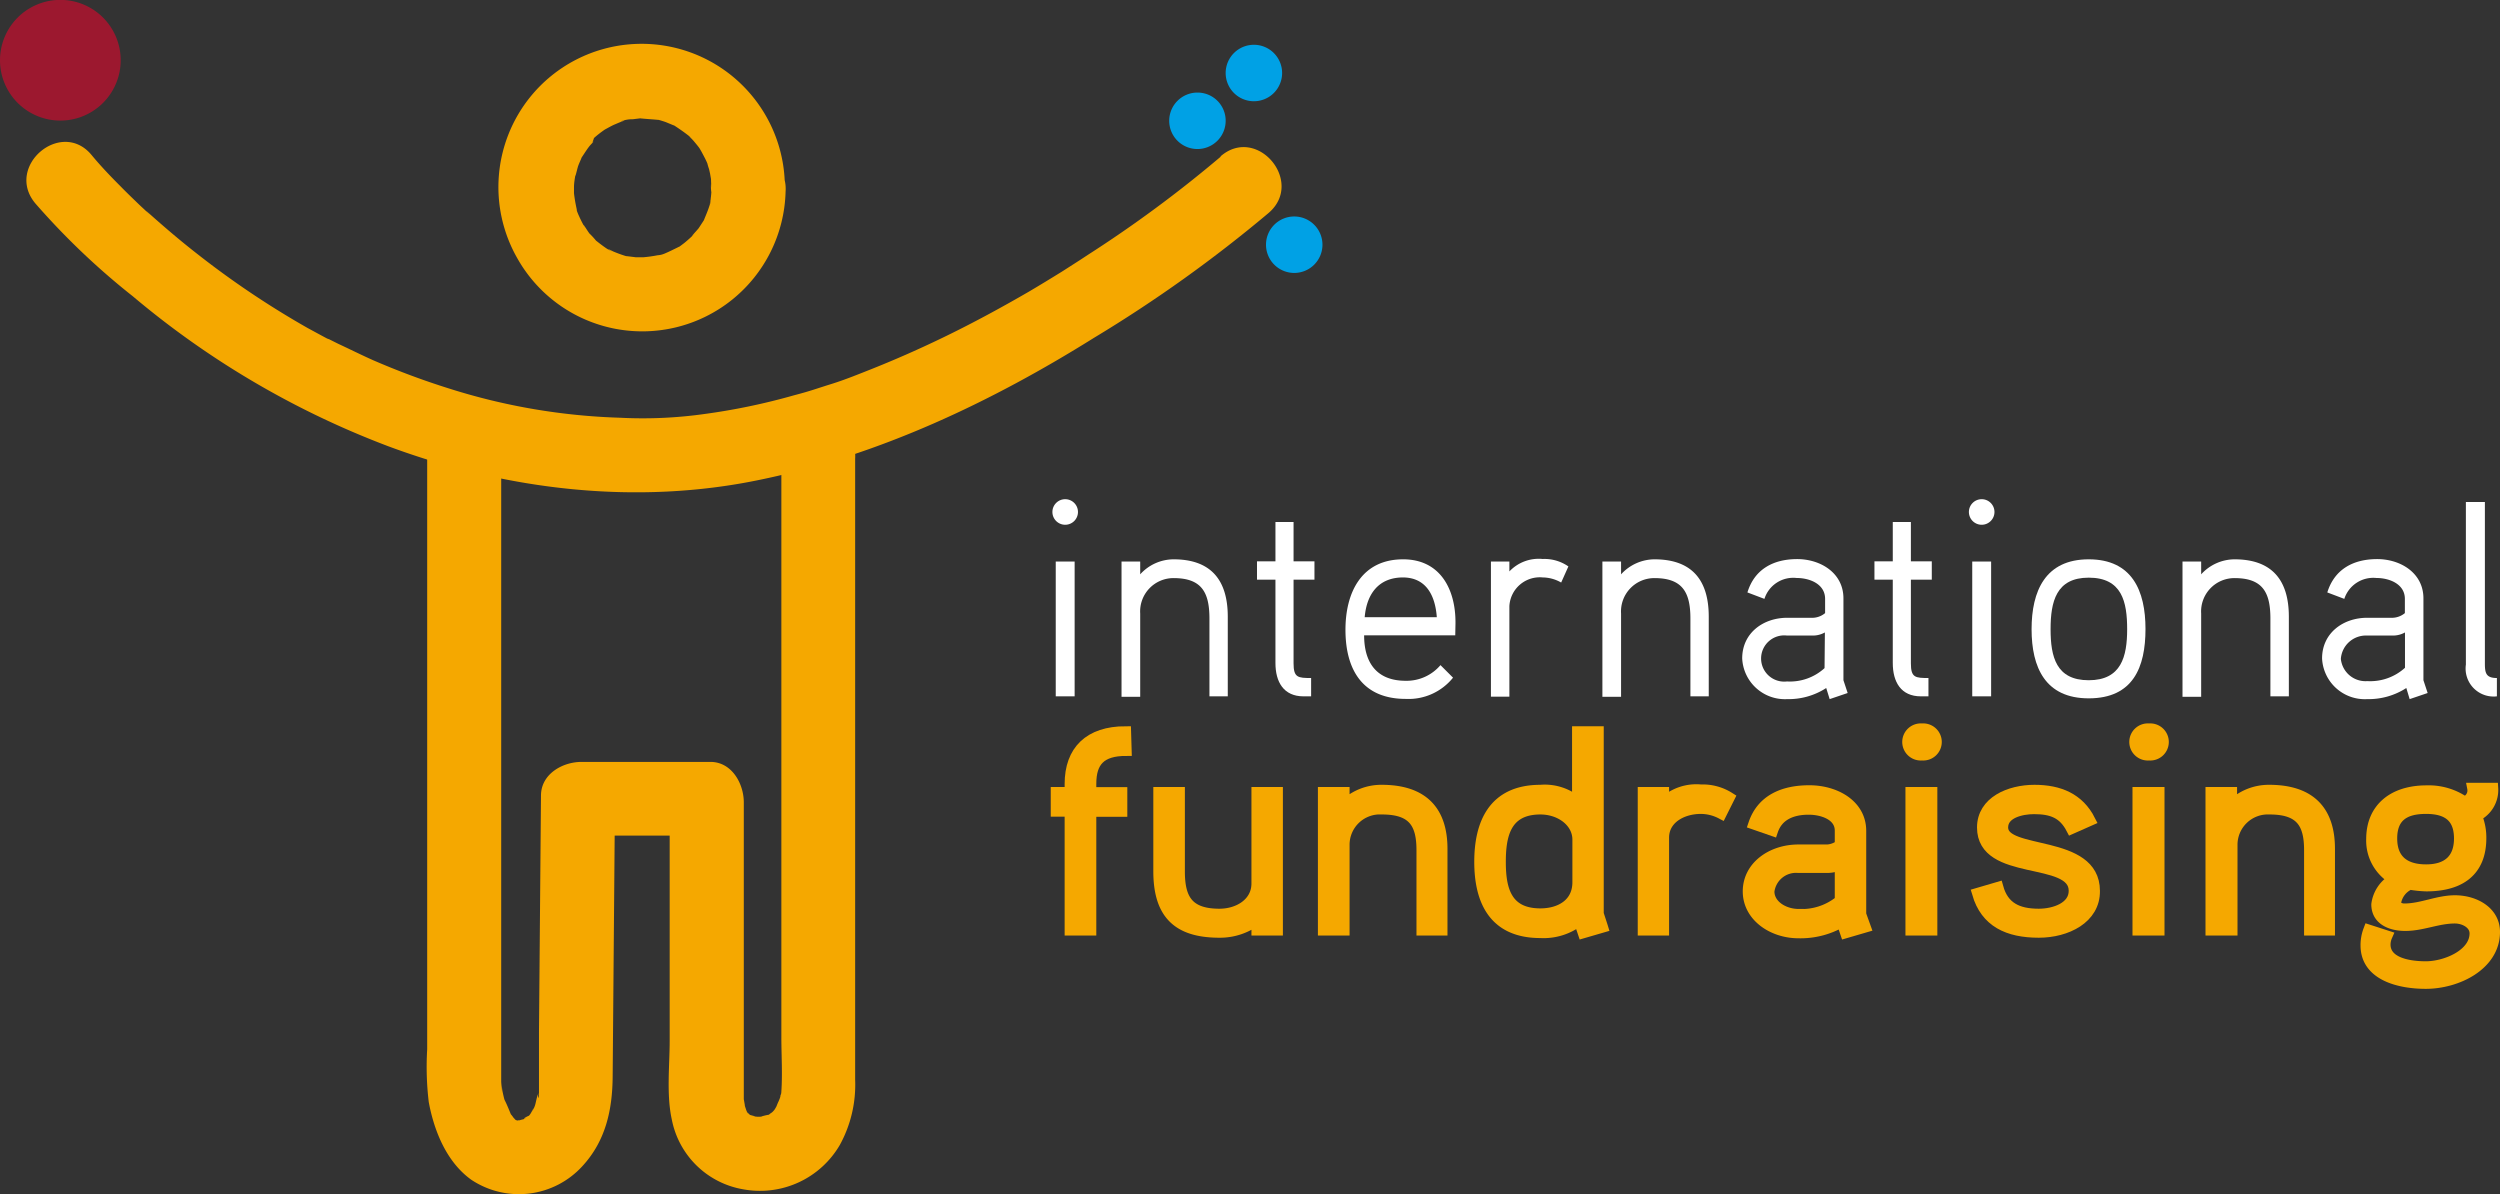 <svg id="Layer_1" data-name="Layer 1" xmlns="http://www.w3.org/2000/svg" viewBox="0 0 224.96 107.48"><rect x="0" y="0" width="224.96" height="107.48" fill="#333333" stroke="none"/><defs><style>.cls-1,.cls-3{fill:#f5a800;}.cls-2{fill:#fff;}.cls-3{stroke:#f5a800;stroke-width:0.98px;}.cls-4{fill:#9c182f;}.cls-5{fill:#00a1e5;}</style></defs><title>logo-interfund</title><path class="cls-1" d="M110.88,28.69a112.32,112.32,0,0,1-11.95,8.83L98.2,38c.11-.07.52-.34,0,0l-1.56,1c-1,.62-2,1.23-3,1.82-2.26,1.31-4.55,2.56-6.89,3.72S82,46.78,79.55,47.76c-1.24.49-2.48,1-3.74,1.39s-1.84.62-3.31,1a57.54,57.54,0,0,1-8.11,1.69,39.65,39.65,0,0,1-7.53.33,56.39,56.39,0,0,1-15.4-2.63A69.06,69.06,0,0,1,34.64,47c-1.06-.47-2.11-1-3.15-1.48l-.84-.42c-.09,0-.56-.3-.06,0-.62-.33-1.24-.67-1.85-1a80,80,0,0,1-9.95-6.68c-1.45-1.13-2.85-2.32-4.23-3.55-.16-.14-.68-.63,0,.05l-.54-.51c-.26-.24-.52-.48-.77-.73-.45-.43-.9-.87-1.34-1.32-.9-.9-1.79-1.83-2.61-2.82-2.73-3.32-7.83,1-5.09,4.32A65.4,65.4,0,0,0,13,41.24a79,79,0,0,0,23,13.5c10.61,3.95,22.35,5.34,33.49,3,10.7-2.21,20.79-7,30-12.76a123.31,123.31,0,0,0,15.73-11.25c3.24-2.8-1.06-7.91-4.33-5.09Z" transform="translate(-1.05 -14.58)"/><path class="cls-1" d="M39.49,54.54V109a26.81,26.81,0,0,0,.14,4.74c.48,2.61,1.61,5.41,3.83,7a7.73,7.73,0,0,0,10-1.23c2.11-2.29,2.7-5.1,2.72-8.08l.2-24v-.66l-3.64,3H64.31l-3-3.64v22.09c0,2.26-.3,4.86.19,7.09a7.9,7.9,0,0,0,6.49,6.3,8.31,8.31,0,0,0,8.63-4A11.26,11.26,0,0,0,78,111.74V74.84c0-6.23,0-12.47,0-18.71v-.29a3.43,3.43,0,0,0-3-3.64,3.36,3.36,0,0,0-3.64,3v52.68c0,1.63.11,3.29,0,4.92,0,.19-.08.39-.08.58,0,0,.26-.88,0-.23,0,.16-.09.33-.15.49a5.22,5.22,0,0,0-.25.61c-.06.3.13-.26.16-.3-.11.14-.18.31-.28.46-.22.31-.55.49-.08.13-.11.09-.78.58-.38.35s-.7.29-.14.07-.9.13-.56.11-.28,0-.37,0a3.55,3.55,0,0,1-.47-.06c.58.08-.14-.06-.36-.15s.19.09.21.1-.24-.2-.37-.27c.09,0,.34.44.23.19a2.28,2.28,0,0,0-.33-.41c.31.29.24.48.06,0-.06-.16-.26-.86-.13-.26s0-.06,0-.2l-.09-.52c-.16-1,0,.92,0,.28,0-1.05,0-2.11,0-3.16V86.78c0-1.67-1.07-3.64-3-3.64H53.37c-1.68,0-3.62,1.07-3.64,3l-.18,21.32,0,4.37c0,.26,0,.52,0,.78,0,.06,0,.11,0,.17s0,.21,0,.31c-.08.65-.15,0,0-.18-.19.2-.27.92-.38,1.2s-.17.37-.25.56c.34-.82,0-.05-.17.18l-.28.35c.08-.1.42-.31.17-.22s-.76.42-.14.15a4.71,4.71,0,0,0-.45.22c.08,0,.58-.08.22-.07a2.17,2.17,0,0,0-.41.09c-.83.23.27-.15-.14,0-.08,0-.29,0-.38,0,.57,0,.4.1.14,0-.47-.18.39.4-.14-.11-.27-.25.2.21.2.2s-.21-.22-.31-.34a1.78,1.78,0,0,0-.21-.27c-.24-.22.29.63,0,0-.18-.44-.37-.92-.59-1.34s.11.35.11.35-.07-.25-.11-.38-.11-.45-.16-.68c-.13-.65,0-1.62-.12-.06,0-.15,0-.31,0-.46,0-.81,0-1.62,0-2.42V73c0-5.85,0-11.7,0-17.56v-.27a3.43,3.43,0,0,0-3-3.64,3.37,3.37,0,0,0-3.64,3Z" transform="translate(-1.05 -14.58)"/><path class="cls-1" d="M65.09,31.17A11.71,11.71,0,0,1,65,32.49c0,.15-.22,1,0,.17,0,.17-.08.33-.13.49-.13.41-.3.79-.46,1.19-.31.76.39-.55-.07.13l-.41.63c-.13.18-1,1.09-.38.51a12.36,12.36,0,0,1-.93.84l-.4.3c-.64.5.62-.29-.12.06-.41.2-.82.41-1.25.59s-.52.4,0,0a1.88,1.88,0,0,1-.63.15,11.43,11.43,0,0,1-1.29.18c-.51,0,.8.07,0,0l-.66,0-.65-.08c-.82-.1.62.21-.16,0a12.21,12.21,0,0,1-1.2-.43c-.16-.06-.86-.47-.15,0l-.43-.25c-.35-.23-.67-.48-1-.74-.6-.46.24.37,0,0a7.1,7.1,0,0,0-.59-.64c-.16-.2-.8-1.26-.39-.5a11.78,11.78,0,0,1-.57-1.12c-.07-.15-.13-.31-.19-.47-.33-.77.12.71,0-.12a13.39,13.39,0,0,1-.24-1.41c0-.23,0-.78,0,0,0-.18,0-.36,0-.54,0-.44.09-.86.16-1.3-.13.81.13-.38.22-.63s.2-.47.29-.7c.26-.63-.33.47.08-.14.23-.34.44-.69.7-1,0,0,.58-.62.21-.25L54.5,27c.31-.28.64-.53,1-.78.48-.37,0,0-.1.06.3-.16.59-.33.89-.47l.47-.2.23-.09q.54-.19-.12,0A2.86,2.86,0,0,1,58,25.31l.65-.08c.84-.1-.47-.05,0,0s1,.08,1.45.12c.84.09-.64-.21.16,0,.24.07.49.14.73.23l.58.24c.78.31-.28-.23.25.12s.82.56,1.22.87c.16.12.36.43-.07-.07.16.18.35.35.51.54s.32.38.47.58.42.8.09.1c.22.46.48.88.67,1.35,0,.06.24.83.11.3s.1.48.12.57l.09.51c0,.18.06,1.33,0,.43a3.42,3.42,0,0,0,3,3.64c1.64.08,3.66-1.15,3.64-3a12.89,12.89,0,0,0-22.91-8.45A12.91,12.91,0,0,0,47.6,37.82a12.9,12.9,0,0,0,24.14-6,3.41,3.41,0,0,0-3-3.64C67,28.07,65.11,29.3,65.09,31.17Z" transform="translate(-1.05 -14.58)"/><path class="cls-2" d="M96.9,61.8a1.15,1.15,0,0,1,0-2.3,1.15,1.15,0,0,1,0,2.3Zm-.85,15.44V65.11h1.7V77.24Z" transform="translate(-1.05 -14.58)"/><path class="cls-2" d="M109.88,77.24v-7c0-2.36-.7-3.64-3.23-3.64a3,3,0,0,0-3,3.19v7.49h-1.68V65.11h1.68v1.15a4.07,4.07,0,0,1,3-1.35c3.38,0,4.88,1.88,4.88,5.16v7.17Z" transform="translate(-1.05 -14.58)"/><path class="cls-2" d="M117.45,66.74v7.54c0,1.28.4,1.31,1.58,1.31v1.65h-.68c-1.8,0-2.53-1.3-2.53-3V66.74h-1.66V65.09h1.66V61.55h1.63v3.54h1.88v1.65Z" transform="translate(-1.05 -14.58)"/><path class="cls-2" d="M132,71.75h-8.2c0,2.46,1.13,4.09,3.74,4.09a4,4,0,0,0,3.13-1.41l1.13,1.13a5.14,5.14,0,0,1-4.26,1.91c-3.89,0-5.42-2.64-5.42-6.22,0-3.38,1.46-6.34,5.19-6.34,3.36,0,4.74,2.73,4.71,5.76Zm-4.69-5.21c-2.2,0-3.28,1.48-3.46,3.58h6.49C130.2,68.19,129.4,66.54,127.27,66.54Z" transform="translate(-1.05 -14.58)"/><path class="cls-2" d="M141.53,67a3.38,3.38,0,0,0-1.66-.46,2.74,2.74,0,0,0-3,2.59v8.14h-1.66V65.11h1.66V66a3.63,3.63,0,0,1,3-1.12,3.77,3.77,0,0,1,2.31.67Z" transform="translate(-1.05 -14.58)"/><path class="cls-2" d="M153.16,77.24v-7c0-2.36-.71-3.64-3.24-3.64a3,3,0,0,0-3,3.19v7.49h-1.68V65.11h1.68v1.15a4.1,4.1,0,0,1,3-1.35c3.39,0,4.89,1.88,4.89,5.16v7.17Z" transform="translate(-1.05 -14.58)"/><path class="cls-2" d="M165.69,77.49l-.31-1a6.2,6.2,0,0,1-3.5,1,3.85,3.85,0,0,1-4.06-3.66c0-2.3,1.9-3.66,4.06-3.66H164a1.82,1.82,0,0,0,1.28-.42V68.47c0-1.35-1.4-1.88-2.56-1.88a2.72,2.72,0,0,0-2.9,1.88l-1.53-.58c.65-2.13,2.38-3,4.48-3s4.16,1.25,4.16,3.53v7.37l.38,1.15Zm-.43-6a2.23,2.23,0,0,1-1.13.28h-2.28a2.08,2.08,0,1,0,0,4.13,4.62,4.62,0,0,0,3.38-1.2Z" transform="translate(-1.05 -14.58)"/><path class="cls-2" d="M173,66.74v7.54c0,1.28.4,1.31,1.58,1.31v1.65h-.68c-1.8,0-2.53-1.3-2.53-3V66.74h-1.65V65.09h1.65V61.55H173v3.54h1.88v1.65Z" transform="translate(-1.05 -14.58)"/><path class="cls-2" d="M179.37,61.8a1.15,1.15,0,1,1,0-2.3,1.15,1.15,0,1,1,0,2.3Zm-.85,15.44V65.11h1.7V77.24Z" transform="translate(-1.05 -14.58)"/><path class="cls-2" d="M189,77.42c-3.91,0-5.14-2.79-5.14-6.22s1.23-6.29,5.14-6.29,5.11,2.83,5.11,6.27S193,77.42,189,77.42Zm0-10.86c-2.93,0-3.43,2.16-3.43,4.64s.5,4.59,3.43,4.59,3.46-2.13,3.46-4.59S192,66.56,189,66.56Z" transform="translate(-1.05 -14.58)"/><path class="cls-2" d="M205.35,77.24v-7c0-2.36-.7-3.64-3.23-3.64a3,3,0,0,0-3,3.19v7.49h-1.68V65.11h1.68v1.15a4.08,4.08,0,0,1,3-1.35c3.38,0,4.89,1.88,4.89,5.16v7.17Z" transform="translate(-1.05 -14.58)"/><path class="cls-2" d="M217.88,77.49l-.3-1a6.24,6.24,0,0,1-3.51,1A3.85,3.85,0,0,1,210,73.83c0-2.3,1.91-3.66,4.06-3.66h2.11a1.84,1.84,0,0,0,1.28-.42V68.47c0-1.35-1.41-1.88-2.56-1.88A2.74,2.74,0,0,0,212,68.47l-1.53-.58c.66-2.13,2.39-3,4.49-3s4.16,1.25,4.16,3.53v7.37l.38,1.15Zm-.42-6a2.23,2.23,0,0,1-1.13.28h-2.28a2.26,2.26,0,0,0-2.36,2.1,2.23,2.23,0,0,0,2.38,2,4.65,4.65,0,0,0,3.39-1.2Z" transform="translate(-1.05 -14.58)"/><path class="cls-2" d="M222.94,74.38V59.75h1.71V74.28c0,.86.1,1.31,1.08,1.31v1.65A2.52,2.52,0,0,1,222.94,74.38Z" transform="translate(-1.05 -14.58)"/><path class="cls-3" d="M102.39,82.11c-2.31,0-3.18,1-3.18,3v.79H102v1.69H99.21V98.27H97.34V87.58H96.09V85.89h1.25v-.76c0-3,1.73-4.71,5-4.71Z" transform="translate(-1.05 -14.58)"/><path class="cls-3" d="M114.15,98.27v-.92a5.47,5.47,0,0,1-3.37,1.12c-3.79,0-5.46-1.69-5.46-5.5V85.89h1.86V93c0,2.46.76,3.84,3.6,3.84,1.73,0,3.37-1,3.37-2.76V85.89H116V98.27Z" transform="translate(-1.05 -14.58)"/><path class="cls-3" d="M129,98.27V91.08c0-2.4-.78-3.7-3.59-3.7A3.22,3.22,0,0,0,122,90.62v7.65h-1.87V85.89H122v1.18a4.74,4.74,0,0,1,3.38-1.38c3.76,0,5.43,1.92,5.43,5.27v7.31Z" transform="translate(-1.05 -14.58)"/><path class="cls-3" d="M143.51,98.52l-.37-1.1a5.21,5.21,0,0,1-3.48,1.08c-4.27,0-5.46-3-5.46-6.37s1.19-6.44,5.46-6.44A4.53,4.53,0,0,1,143,86.76V80.42h1.87V96.81s.36,1.1.39,1.2Zm-3.85-11.14c-3.15,0-3.6,2.4-3.6,4.75s.45,4.68,3.6,4.68c1.81,0,3.37-.92,3.37-2.84V90.09C143,88.53,141.47,87.38,139.66,87.38Z" transform="translate(-1.05 -14.58)"/><path class="cls-3" d="M155.94,87.79a4,4,0,0,0-1.84-.46c-1.7,0-3.35.92-3.35,2.63v8.31h-1.84V85.89h1.84v.92a4.28,4.28,0,0,1,3.35-1.15,4.47,4.47,0,0,1,2.56.69Z" transform="translate(-1.05 -14.58)"/><path class="cls-3" d="M167.12,98.52l-.34-1a7.34,7.34,0,0,1-3.9,1c-2.32,0-4.52-1.48-4.52-3.73s2.12-3.73,4.52-3.73h2.34a2.08,2.08,0,0,0,1.42-.44v-1.3c0-1.38-1.56-1.92-2.84-1.92-1.48,0-2.76.51-3.24,1.92l-1.7-.59c.73-2.17,2.65-3,5-3s4.63,1.28,4.63,3.61v7.52L168.9,98Zm-.48-6.16a2.55,2.55,0,0,1-1.25.28h-2.54a2.45,2.45,0,0,0-2.62,2.15c0,1.28,1.37,2.07,2.65,2.07a5.43,5.43,0,0,0,3.76-1.23Z" transform="translate(-1.05 -14.58)"/><path class="cls-3" d="M174,82.52a1.18,1.18,0,1,1,0-2.35,1.18,1.18,0,1,1,0,2.35ZM173,98.27V85.89h1.89V98.27Z" transform="translate(-1.05 -14.58)"/><path class="cls-3" d="M184.51,98.47c-2.76,0-4.77-.92-5.52-3.5l1.84-.54c.5,1.79,1.76,2.41,3.68,2.41,1.39,0,3.18-.59,3.18-2.1,0-3.2-8.25-1.23-8.25-5.7,0-2.33,2.45-3.35,4.68-3.35s4,.74,5,2.71l-1.67.74c-.72-1.38-1.75-1.79-3.37-1.79-1.14,0-2.82.38-2.82,1.69,0,2.55,8.26,1,8.26,5.7C189.56,97.22,187,98.47,184.51,98.47Z" transform="translate(-1.05 -14.58)"/><path class="cls-3" d="M194.43,82.52a1.18,1.18,0,1,1,0-2.35,1.18,1.18,0,1,1,0,2.35Zm-1,15.75V85.89h1.9V98.27Z" transform="translate(-1.05 -14.58)"/><path class="cls-3" d="M208.87,98.27V91.08c0-2.4-.78-3.7-3.59-3.7a3.22,3.22,0,0,0-3.38,3.24v7.65H200V85.89h1.86v1.18a4.74,4.74,0,0,1,3.38-1.38c3.76,0,5.43,1.92,5.43,5.27v7.31Z" transform="translate(-1.05 -14.58)"/><path class="cls-3" d="M219.33,103.07c-2.4,0-5.38-.74-5.38-3.42a3.83,3.83,0,0,1,.25-1.38l1.64.53a2,2,0,0,0-.17.77c0,1.69,2.23,2,3.66,2,1.81,0,4.43-1.1,4.43-3,0-.87-.95-1.38-1.81-1.38-1.54,0-2.93.67-4.46.67-1.31,0-2.57-.52-2.57-1.9a3.05,3.05,0,0,1,1.54-2.27,4,4,0,0,1-2-3.61c0-2.81,2-4.34,4.93-4.34a5.67,5.67,0,0,1,3.43,1,1.08,1.08,0,0,0,.73-1.23h1.81A2.59,2.59,0,0,1,223.9,88a5,5,0,0,1,.39,2c0,2.92-1.81,4.3-4.91,4.3a10.31,10.31,0,0,1-1.48-.15,2.18,2.18,0,0,0-1.28,1.66c0,.38.42.56.78.56,1.56,0,3-.74,4.55-.74,1.81,0,3.57,1,3.57,2.81C225.52,101.41,222.17,103.07,219.33,103.07Zm0-15.74c-2,0-3.06.81-3.06,2.7s1.11,2.82,3.09,2.82,3-1,3-2.82S221.39,87.33,219.38,87.33Z" transform="translate(-1.05 -14.58)"/><path class="cls-4" d="M11.91,20a5.43,5.43,0,1,1-5.43-5.43A5.43,5.43,0,0,1,11.91,20Z" transform="translate(-1.05 -14.58)"/><path class="cls-5" d="M111.34,25.44a2.54,2.54,0,1,1-2.53-2.53A2.53,2.53,0,0,1,111.34,25.44Z" transform="translate(-1.05 -14.58)"/><path class="cls-5" d="M116.42,21.15a2.54,2.54,0,1,1-2.54-2.54A2.54,2.54,0,0,1,116.42,21.15Z" transform="translate(-1.05 -14.58)"/><path class="cls-5" d="M120.05,36.6a2.54,2.54,0,1,1-2.54-2.54A2.54,2.54,0,0,1,120.05,36.6Z" transform="translate(-1.05 -14.58)"/></svg>